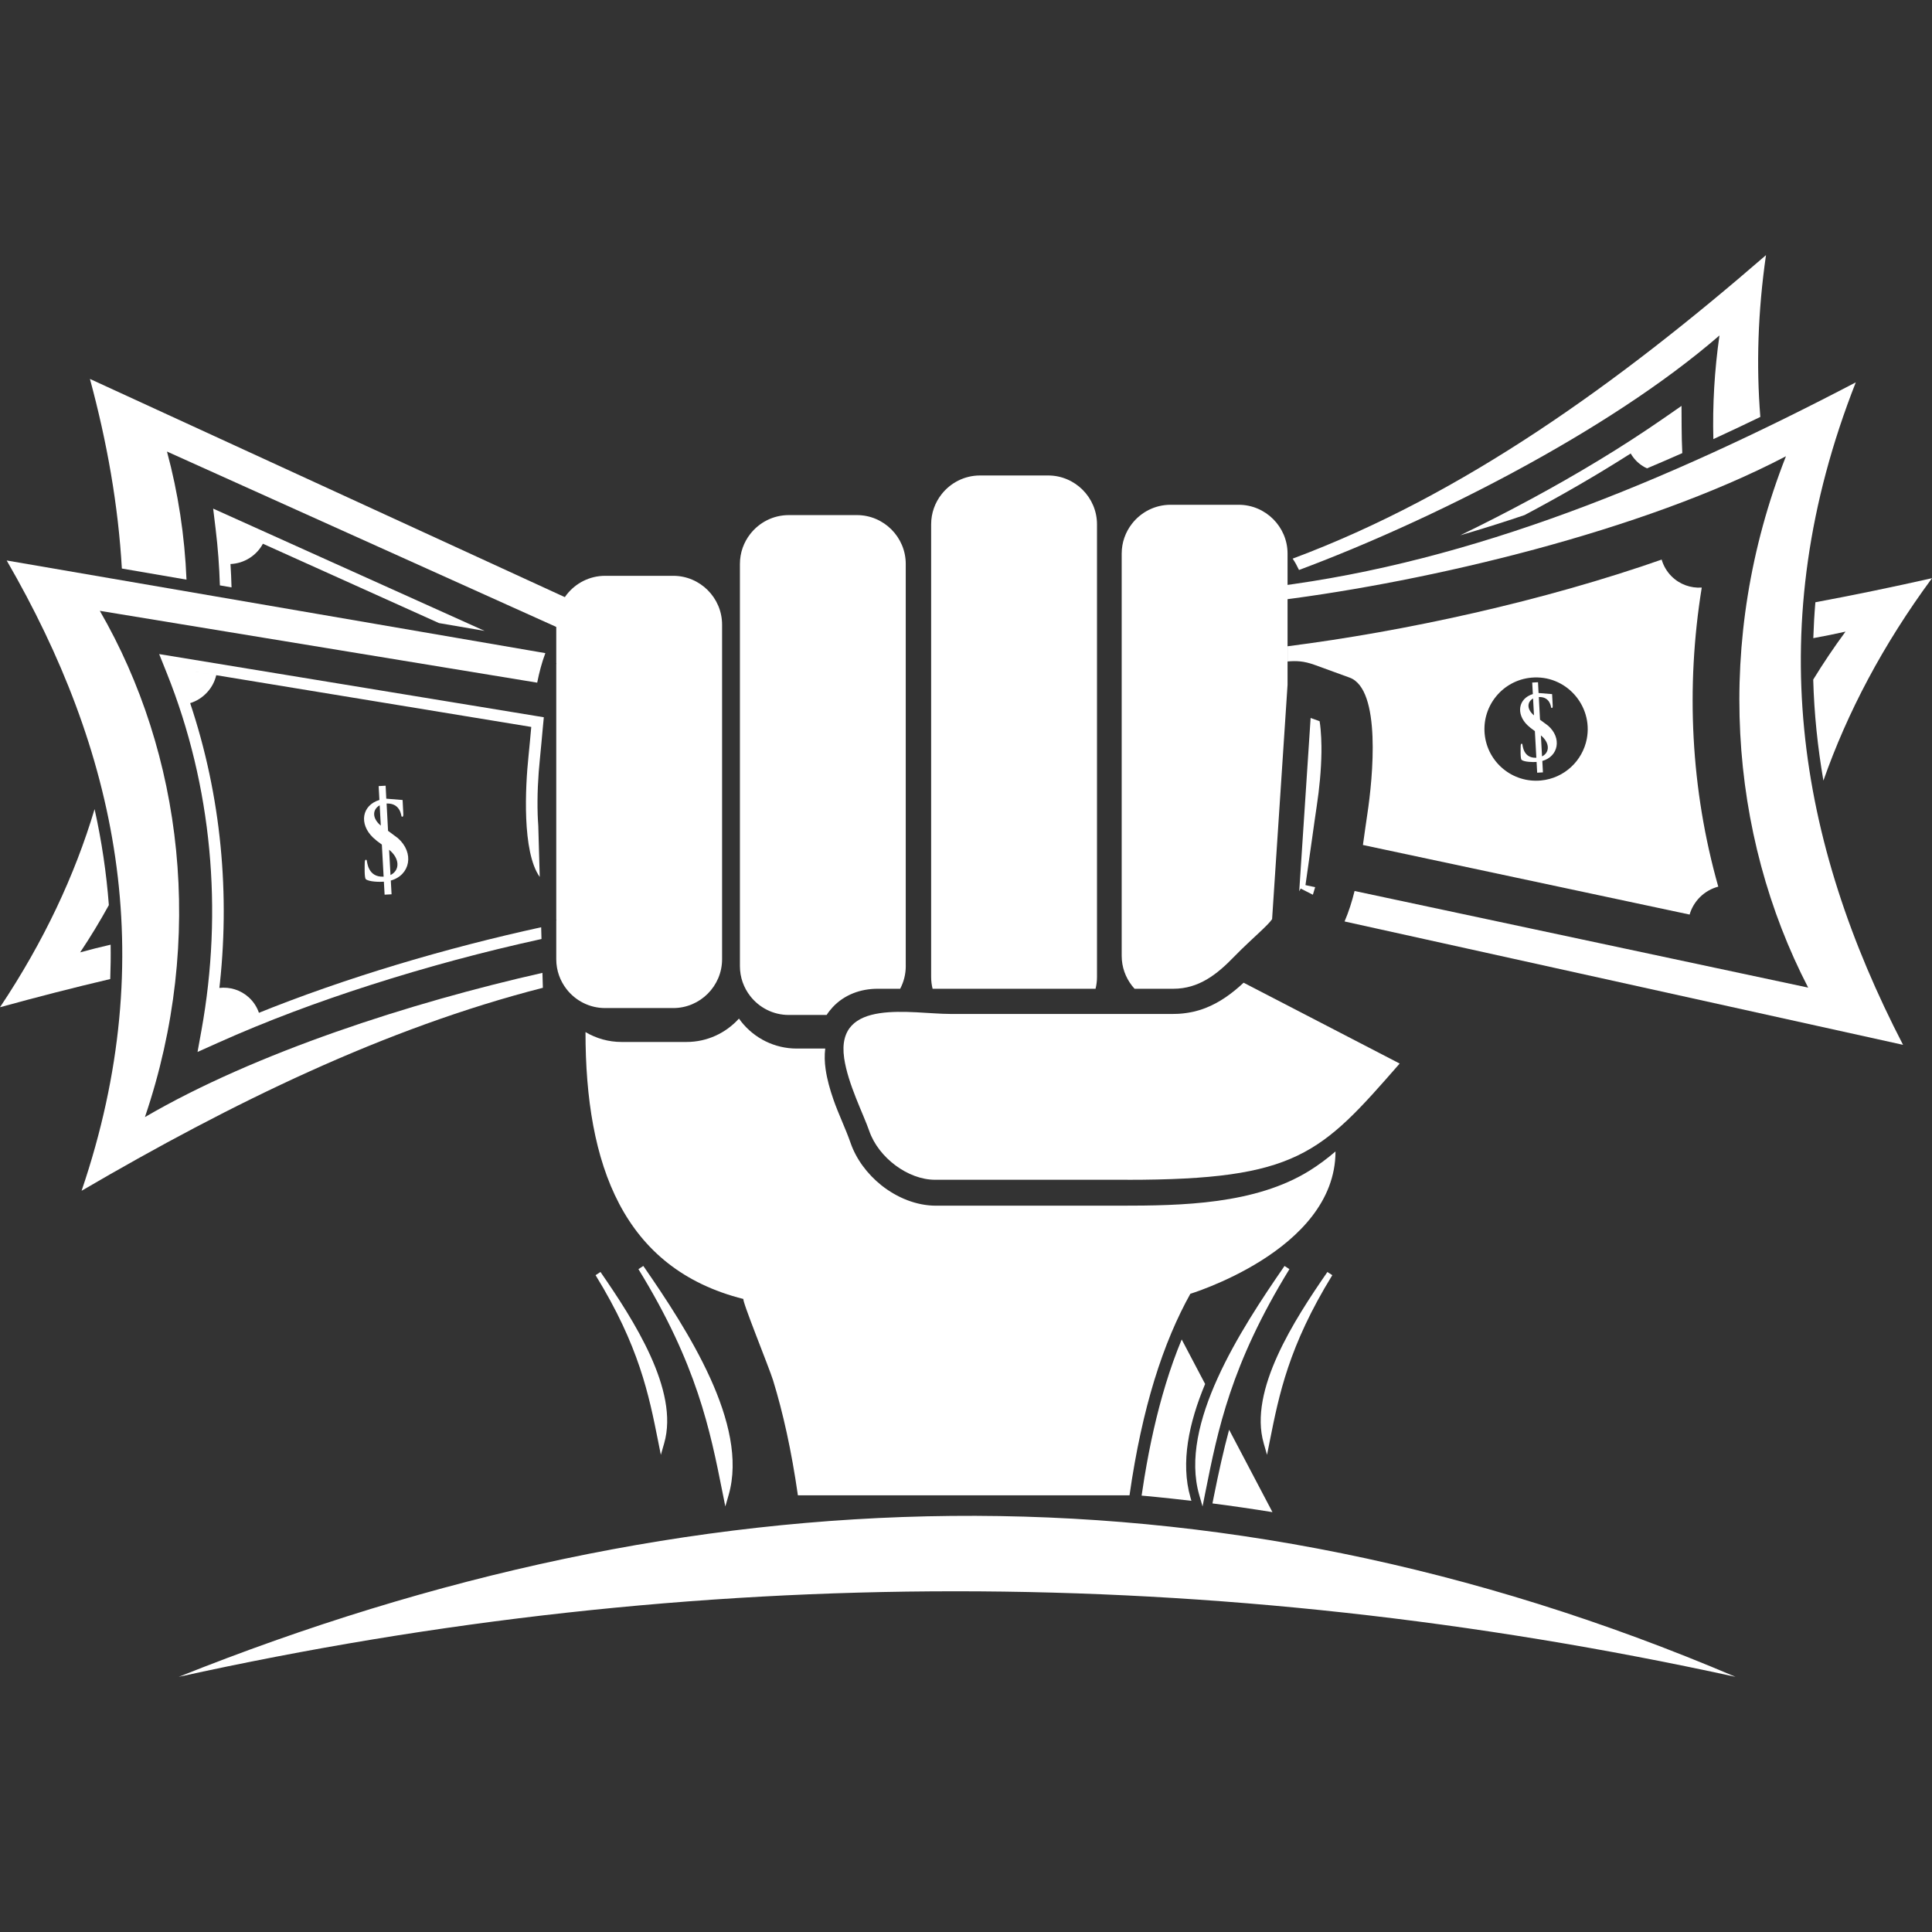 <?xml version="1.0" encoding="UTF-8"?> <svg xmlns="http://www.w3.org/2000/svg" xmlns:xlink="http://www.w3.org/1999/xlink" width="500" zoomAndPan="magnify" viewBox="0 0 375 375" height="500" preserveAspectRatio="xMidYMid meet" version="1.0"><rect x="0" y="0" width="375" height="375" fill="#333333" stroke="none"/><defs><clipPath id="1ab3ff4fbb"><path d="M 250 49.508 L 343 49.508 L 343 111 L 250 111 Z M 250 49.508 " clip-rule="nonzero"></path></clipPath><clipPath id="ec997cfe07"><path d="M 34 294 L 337 294 L 337 325.508 L 34 325.508 Z M 34 294 " clip-rule="nonzero"></path></clipPath></defs><g clip-path="url(#1ab3ff4fbb)"><path fill="#ffffff" d="M 333.746 65.113 C 332.773 71.91 332.391 78.633 332.562 85.234 C 335.617 83.824 338.66 82.391 341.68 80.926 C 340.879 70.996 341.191 60.555 342.777 49.523 C 314 74.457 284.055 96.055 250.902 108.43 C 251.371 109.121 251.773 109.859 252.137 110.633 C 277.188 101.285 312 83.957 333.746 65.113 Z M 333.746 65.113 " fill-opacity="1" fill-rule="evenodd"></path></g><path fill="#ffffff" d="M 358.215 122.594 C 355.969 125.641 353.879 128.75 351.945 131.906 C 352.125 138.477 352.797 145.012 353.922 151.516 C 358.57 138.281 365.457 125.176 375 112.227 C 367.434 113.93 359.887 115.5 352.363 116.898 C 352.168 119.227 352.035 121.547 351.961 123.863 C 354.09 123.477 356.18 123.055 358.215 122.598 Z M 358.215 122.594 " fill-opacity="1" fill-rule="evenodd"></path><path fill="#ffffff" d="M 248.234 116.516 C 248.047 115.594 247.797 114.707 247.465 113.852 C 285.914 109.012 323.254 93.535 360.207 74.215 C 341.605 121.52 349.039 163.48 369.379 202.801 L 260.98 178.855 C 261.789 176.973 262.418 174.984 262.922 172.941 L 350.965 191.695 C 335.602 161.996 332.602 124.301 346.652 88.559 C 318.742 103.156 277.277 112.859 248.234 116.516 Z M 248.234 116.516 " fill-opacity="1" fill-rule="evenodd"></path><path fill="#ffffff" d="M 335.742 179.176 C 335.629 178.848 335.52 178.52 335.406 178.188 C 335.52 178.516 335.629 178.848 335.742 179.176 Z M 335.742 179.176 " fill-opacity="1" fill-rule="evenodd"></path><path fill="#ffffff" d="M 330.457 113.18 L 330.645 112.078 C 330.582 112.445 330.52 112.812 330.457 113.18 Z M 330.457 113.18 " fill-opacity="1" fill-rule="evenodd"></path><path fill="#ffffff" d="M 331.094 109.668 C 331.164 109.301 331.234 108.938 331.309 108.582 C 331.234 108.941 331.164 109.301 331.094 109.668 Z M 331.094 109.668 " fill-opacity="1" fill-rule="evenodd"></path><path fill="#ffffff" d="M 331.316 108.547 C 331.391 108.184 331.465 107.82 331.539 107.461 Z M 331.316 108.547 " fill-opacity="1" fill-rule="evenodd"></path><path fill="#ffffff" d="M 331.57 107.32 C 331.641 106.996 331.711 106.668 331.785 106.344 C 331.711 106.672 331.641 106.996 331.57 107.32 Z M 331.57 107.32 " fill-opacity="1" fill-rule="evenodd"></path><path fill="#ffffff" d="M 331.816 106.207 C 331.898 105.832 331.98 105.461 332.062 105.094 C 331.98 105.461 331.898 105.832 331.816 106.207 Z M 331.816 106.207 " fill-opacity="1" fill-rule="evenodd"></path><path fill="#ffffff" d="M 326.402 82.863 C 326.41 84.562 326.457 86.258 326.531 87.949 C 324.262 88.957 321.98 89.941 319.688 90.906 C 319.418 90.785 319.148 90.645 318.898 90.488 C 317.879 89.855 317.078 89 316.52 88.02 C 309.934 92.219 302.988 96.227 295.93 99.969 C 291.789 101.371 287.625 102.684 283.438 103.898 C 288.09 101.645 292.688 99.289 297.207 96.848 C 306.07 92.062 314.758 86.852 323.027 81.113 L 326.379 78.785 L 326.402 82.859 Z M 326.402 82.863 " fill-opacity="1" fill-rule="evenodd"></path><path fill="#ffffff" d="M 41.855 102.684 C 42.297 106.324 42.566 109.973 42.68 113.621 L 44.941 114.012 C 44.902 112.5 44.832 110.984 44.738 109.477 C 46.027 109.422 47.32 109.039 48.488 108.285 C 49.594 107.57 50.453 106.617 51.027 105.539 L 85.203 120.938 L 94.062 122.457 L 41.375 98.723 Z M 41.855 102.684 " fill-opacity="1" fill-rule="evenodd"></path><path fill="#ffffff" d="M 23.652 110.352 C 22.957 98.098 20.777 85.824 17.457 73.551 L 112.727 117.328 L 113.855 117.848 C 112.719 119.441 111.734 121.172 110.848 122.98 L 108.344 121.852 L 32.41 87.645 C 34.574 95.66 35.855 104.008 36.199 112.508 Z M 23.652 110.352 " fill-opacity="1" fill-rule="evenodd"></path><path fill="#ffffff" d="M 15.559 184.852 C 17.566 181.844 19.422 178.781 21.129 175.68 C 20.656 169.418 19.727 163.211 18.359 157.051 C 14.516 169.895 8.531 182.711 0 195.504 C 7.148 193.539 14.285 191.699 21.398 190.031 C 21.48 187.797 21.508 185.574 21.473 183.363 C 19.457 183.824 17.484 184.324 15.559 184.852 Z M 15.559 184.852 " fill-opacity="1" fill-rule="evenodd"></path><path fill="#ffffff" d="M 105.285 188.828 L 105.371 191.73 C 74.727 199.578 45.082 214.031 15.836 231.129 C 31.465 185.129 22.48 145.406 1.297 108.789 L 105.852 126.773 C 105.164 128.605 104.66 130.531 104.27 132.504 L 19.375 118.562 C 35.379 146.23 39.938 182.078 28.129 216.828 C 49.535 204.316 79.855 194.566 105.285 188.832 Z M 105.285 188.828 " fill-opacity="1" fill-rule="evenodd"></path><path fill="#ffffff" d="M 39.102 199.984 C 43.301 176.746 41.172 152.613 32.379 130.66 L 30.895 126.957 L 105.555 139.219 L 105.355 141.309 C 105.172 143.25 105.008 145.195 104.809 147.137 C 104.43 150.758 104.25 154.5 104.363 158.137 C 104.379 158.621 104.414 159.379 104.48 160.277 L 104.762 170.215 C 101.289 165.344 101.973 152.633 102.57 146.902 C 102.77 145.004 102.934 143.055 103.117 141.098 L 34.465 129.824 L 41.973 131.055 C 41.695 132.246 41.113 133.391 40.223 134.363 C 39.293 135.387 38.141 136.098 36.91 136.477 C 42.941 154.484 44.75 173.695 42.488 192.566 L 42.582 191.754 C 44.598 191.527 46.684 192.129 48.289 193.586 C 49.219 194.434 49.875 195.465 50.258 196.586 L 49.543 196.871 C 67.32 189.652 86.973 183.922 105.039 179.98 L 105.102 182.262 C 93.867 184.719 82.703 187.727 71.82 191.219 C 61.789 194.438 51.844 198.121 42.234 202.438 L 38.34 204.184 L 39.102 199.988 Z M 39.102 199.984 " fill-opacity="1" fill-rule="evenodd"></path><path fill="#ffffff" d="M 34.465 129.824 C 34.59 130.133 34.711 130.441 34.832 130.754 C 34.711 130.441 34.586 130.133 34.465 129.824 Z M 34.465 129.824 " fill-opacity="1" fill-rule="evenodd"></path><path fill="#ffffff" d="M 42.484 192.586 L 42.355 193.648 C 42.398 193.297 42.445 192.941 42.484 192.586 Z M 42.484 192.586 " fill-opacity="1" fill-rule="evenodd"></path><path fill="#ffffff" d="M 42.035 195.973 C 41.984 196.32 41.93 196.676 41.875 197.02 C 41.93 196.672 41.984 196.32 42.035 195.973 Z M 42.035 195.973 " fill-opacity="1" fill-rule="evenodd"></path><path fill="#ffffff" d="M 41.871 197.047 C 41.816 197.398 41.758 197.75 41.703 198.098 Z M 41.871 197.047 " fill-opacity="1" fill-rule="evenodd"></path><path fill="#ffffff" d="M 41.684 198.23 C 41.633 198.543 41.578 198.859 41.523 199.172 C 41.578 198.859 41.629 198.543 41.684 198.23 Z M 41.684 198.23 " fill-opacity="1" fill-rule="evenodd"></path><path fill="#ffffff" d="M 41.5 199.309 C 41.441 199.668 41.379 200.027 41.312 200.383 C 41.379 200.027 41.441 199.668 41.5 199.309 Z M 41.5 199.309 " fill-opacity="1" fill-rule="evenodd"></path><path fill="#ffffff" d="M 180.734 102.398 L 180.734 101.77 C 180.734 99.582 181.484 97.559 182.746 95.949 C 184.48 93.727 187.188 92.289 190.219 92.289 L 203.449 92.289 C 208.66 92.289 212.926 96.555 212.926 101.77 L 212.926 189.621 C 212.926 190.41 212.832 191.18 212.645 191.918 L 181.016 191.918 C 180.832 191.18 180.734 190.41 180.734 189.621 L 180.734 188.992 C 180.734 167.844 180.734 123.617 180.734 102.398 Z M 249.914 132.914 L 246.914 178.41 C 246.504 179.023 245.434 180.047 245.055 180.41 C 243.191 182.184 241.305 183.867 239.516 185.719 C 236.227 189.125 232.695 191.918 227.746 191.918 L 220.219 191.918 C 220.047 191.734 219.879 191.539 219.727 191.34 C 218.473 189.734 217.719 187.711 217.719 185.523 L 217.719 107.453 C 217.719 105.266 218.469 103.246 219.727 101.641 C 221.465 99.414 224.172 97.977 227.203 97.977 L 240.43 97.977 C 245.645 97.977 249.914 102.242 249.914 107.457 L 249.914 132.918 Z M 175.809 187.445 L 175.809 187.527 C 175.809 189.109 175.414 190.598 174.723 191.918 L 170.34 191.918 C 167.062 191.918 163.906 193.055 161.641 195.477 C 161.191 195.961 160.789 196.473 160.449 197.004 L 153.098 197.004 C 150.07 197.004 147.363 195.574 145.625 193.344 C 144.367 191.738 143.617 189.715 143.617 187.527 L 143.617 109.461 C 143.617 107.273 144.367 105.25 145.625 103.645 C 147.363 101.414 150.07 99.98 153.098 99.98 L 166.328 99.98 C 171.543 99.98 175.805 104.246 175.805 109.461 L 175.805 187.445 Z M 252.469 172.469 L 254.828 173.668 C 254.984 173.184 255.133 172.695 255.27 172.203 L 253.391 171.801 L 254.699 162.605 C 254.992 160.562 255.262 158.52 255.574 156.48 C 256.098 153.027 256.438 149.512 256.492 146.02 C 256.516 144.742 256.457 141.902 256.137 139.988 L 254.391 139.355 L 252.18 172.996 Z M 218.832 229 C 251.742 229 256.352 223.988 271.676 206.434 L 248.691 194.523 L 241.387 190.742 C 239.156 192.828 236.766 194.562 234.035 195.637 L 233.988 195.652 L 233.523 195.824 L 233.301 195.902 L 233.27 195.914 L 233.051 195.988 L 233.016 195.996 L 232.793 196.066 L 232.758 196.074 L 232.531 196.141 L 232.5 196.148 L 232.273 196.215 L 232.242 196.223 L 232.145 196.246 L 231.977 196.293 L 231.738 196.352 L 231.707 196.359 L 231.465 196.41 L 231.441 196.414 L 231.32 196.441 L 230.895 196.52 L 230.645 196.566 L 230.617 196.57 L 230.367 196.609 L 230.344 196.613 L 230.082 196.648 L 230.066 196.648 L 229.801 196.684 L 229.785 196.688 L 229.516 196.715 L 229.5 196.719 L 229.227 196.742 L 229.219 196.742 L 228.926 196.766 L 228.637 196.781 L 228.348 196.793 L 228.051 196.797 L 227.754 196.805 C 227.754 196.812 209.305 196.805 207.715 196.805 L 184.406 196.805 C 177.062 196.805 162.145 193.57 163.852 205.395 C 164.574 210.387 167.609 216.289 168.719 219.512 C 170.52 224.723 176.258 228.992 181.477 228.992 L 218.84 228.992 Z M 228.047 196.805 Z M 228.344 196.801 Z M 228.934 196.77 Z M 233.52 195.824 Z M 107.969 178.539 L 107.969 128.898 L 108.016 128.793 L 107.969 128.785 L 107.969 121.246 C 107.969 119.059 108.723 117.039 109.977 115.43 C 111.715 113.203 114.422 111.766 117.449 111.766 L 130.68 111.766 C 135.891 111.766 140.156 116.031 140.156 121.246 L 140.156 186.184 C 140.156 191.402 135.891 195.664 130.68 195.664 L 117.449 195.664 C 114.422 195.664 111.715 194.234 109.977 192.004 C 108.719 190.395 107.969 188.375 107.969 186.184 L 107.969 178.652 L 108.016 178.645 Z M 107.969 178.539 " fill-opacity="1" fill-rule="evenodd"></path><path fill="#ffffff" d="M 259.215 223.5 C 257.648 224.844 255.992 226.09 254.227 227.195 C 243.648 233.793 229.367 234.023 217.293 234.023 L 181.668 234.023 C 177.895 234.023 174.125 232.488 171.07 230.059 C 168.344 227.883 166.188 224.992 165.098 221.848 C 164.117 219.012 162.75 216.266 161.754 213.379 C 161.098 211.488 160.535 209.52 160.25 207.527 C 160.055 206.176 160.016 204.828 160.176 203.523 L 154.625 203.523 C 150.395 203.523 146.422 201.562 143.824 198.238 L 143.43 197.703 C 140.914 200.492 137.285 202.246 133.254 202.246 L 120.641 202.246 C 118.141 202.246 115.734 201.566 113.645 200.324 C 113.645 226.031 120.879 246.262 144.32 252.137 C 143.805 252.008 149.328 265.547 150.055 267.926 C 151.973 274.168 153.621 281.512 154.871 290.242 L 219.238 290.242 C 220.484 281.512 222.137 274.168 224.047 267.926 C 226.125 261.152 228.512 255.676 231.043 251.129 C 230.219 251.344 259.219 242.918 259.219 223.496 Z M 246.984 293.504 L 238.57 277.508 C 237.488 281.523 236.539 285.773 235.605 290.461 L 235.336 291.812 C 239.215 292.312 243.102 292.879 246.98 293.504 Z M 222.164 286.555 C 221.961 287.801 221.77 289.047 221.586 290.297 L 223.449 290.465 C 226.051 290.719 228.652 291 231.254 291.309 L 231.062 290.648 C 229.121 283.887 230.77 276.156 233.914 268.629 L 232.48 265.906 L 229.367 259.988 C 228.195 262.805 227.176 265.695 226.285 268.609 C 224.492 274.469 223.172 280.492 222.168 286.555 Z M 222.164 286.555 " fill-opacity="1" fill-rule="evenodd"></path><path fill="#ffffff" d="M 233.312 290.004 C 235.773 277.648 238.238 264.836 249.793 246.043 C 241.18 258.496 229.465 276.629 233.312 290.004 Z M 128.371 279.977 C 126.535 270.77 124.695 261.223 116.082 247.211 C 122.5 256.492 131.234 270.012 128.371 279.977 Z M 140.887 290.004 C 144.734 276.629 133.016 258.496 124.406 246.043 C 135.961 264.84 138.426 277.648 140.887 290.004 Z M 245.832 279.977 C 242.965 270.012 251.695 256.492 258.117 247.211 C 249.5 261.223 247.664 270.77 245.832 279.977 Z M 245.832 279.977 " fill-opacity="1" fill-rule="evenodd"></path><path fill="#ffffff" d="M 233.953 289.688 L 233.414 292.406 L 232.766 290.156 C 230.797 283.32 232.785 275.316 236.363 267.445 C 239.898 259.66 244.984 252 249.301 245.758 L 249.324 245.723 L 250.277 246.34 C 238.91 264.832 236.379 277.516 233.953 289.691 Z M 233.305 287.148 C 235.02 278.648 237.043 269.75 242.254 258.699 C 240.484 261.695 238.816 264.797 237.398 267.91 C 234.391 274.535 232.531 281.23 233.305 287.148 Z M 127.812 280.09 L 127.75 279.777 C 125.945 270.715 124.062 261.273 115.598 247.508 L 116.551 246.891 L 116.574 246.922 C 119.793 251.578 123.586 257.293 126.227 263.105 C 128.906 269 130.395 275 128.918 280.133 L 128.27 282.383 Z M 123.098 259.391 C 125.906 265.98 127.234 271.555 128.324 276.875 C 128.602 272.734 127.262 268.133 125.191 263.57 C 124.551 262.172 123.848 260.773 123.098 259.391 Z M 140.895 287.148 C 141.668 281.227 139.809 274.535 136.801 267.91 C 135.387 264.797 133.723 261.703 131.953 258.715 C 137.156 269.754 139.184 278.652 140.895 287.148 Z M 137.836 267.445 C 141.41 275.316 143.398 283.32 141.434 290.156 L 140.785 292.406 L 140.246 289.711 C 137.82 277.531 135.297 264.844 123.918 246.34 L 124.867 245.719 L 124.891 245.754 C 129.207 251.996 134.297 259.656 137.832 267.441 Z M 245.285 280.137 C 243.805 275.004 245.297 269 247.973 263.109 C 250.609 257.301 254.406 251.582 257.625 246.926 L 257.648 246.891 L 258.598 247.512 C 250.133 261.277 248.254 270.715 246.449 279.777 L 245.93 282.383 L 245.281 280.137 Z M 249.008 263.574 C 246.934 268.137 245.598 272.738 245.875 276.879 C 246.965 271.555 248.289 265.984 251.102 259.395 C 250.352 260.773 249.645 262.172 249.012 263.57 Z M 249.008 263.574 " fill-opacity="1" fill-rule="evenodd"></path><g clip-path="url(#ec997cfe07)"><path fill="#ffffff" d="M 336.863 325.473 C 235.457 303.328 135.133 303.336 34.688 325.473 C 133.973 285.781 234.551 281.875 336.863 325.473 Z M 336.863 325.473 " fill-opacity="1" fill-rule="evenodd"></path></g><path fill="#ffffff" d="M 264.547 164.012 L 327.953 177.516 C 328.309 176.285 328.973 175.121 329.949 174.145 C 330.977 173.121 332.215 172.438 333.516 172.098 C 328.172 153.254 327.18 133.395 330.309 114.047 C 328.191 114.188 326.043 113.457 324.438 111.855 C 323.512 110.926 322.875 109.809 322.527 108.621 L 323.27 108.359 C 299.387 116.773 272.5 122.559 249.91 125.441 L 249.91 128.391 C 251.559 128.25 253.012 128.27 255.195 129.062 L 261.957 131.523 C 268.141 133.773 266.469 150.941 265.406 157.969 C 265.105 159.945 264.836 161.973 264.543 164.012 Z M 299.102 151.492 C 293.594 152.016 288.703 147.977 288.172 142.465 C 287.652 136.953 291.695 132.059 297.203 131.535 C 303.906 130.898 309.238 136.926 307.996 143.41 C 307.176 147.668 303.637 151.059 299.098 151.492 Z M 299.102 151.492 " fill-opacity="1" fill-rule="evenodd"></path><path fill="#ffffff" d="M 297.918 141.906 L 298.203 147.078 C 295.613 147.199 295.566 144.629 295.484 144.441 C 295.461 144.363 295.18 144.164 295.164 144.809 C 295.152 145.301 295.074 147.273 295.344 147.492 C 295.859 147.91 297.504 147.945 298.25 147.891 L 298.363 149.98 L 299.484 149.918 L 299.363 147.703 C 302.5 146.82 303.203 143.25 300.496 140.867 L 298.918 139.695 L 298.684 135.293 C 300.914 135.211 301.035 137.273 301.086 137.352 C 301.117 137.406 301.418 137.629 301.375 136.898 L 301.262 134.727 L 298.633 134.512 L 298.527 132.422 L 297.402 132.484 L 297.527 134.715 C 294.684 135.586 294.215 138.582 296.488 140.77 C 296.844 141.109 297.277 141.457 297.793 141.816 Z M 297.566 135.57 L 297.746 138.852 C 296.418 137.754 296.289 136.34 297.566 135.57 Z M 299.086 142.742 C 300.793 144.121 300.883 146.031 299.309 146.816 Z M 299.086 142.742 " fill-opacity="1" fill-rule="evenodd"></path><path fill="#ffffff" d="M 74.117 163.93 L 74.461 170.16 C 71.34 170.309 71.281 167.211 71.184 166.984 C 71.152 166.895 70.816 166.648 70.797 167.422 C 70.785 168.02 70.691 170.395 71.012 170.656 C 71.637 171.16 73.617 171.203 74.512 171.137 L 74.652 173.656 L 76.004 173.582 L 75.855 170.914 C 79.633 169.852 80.48 165.547 77.223 162.676 L 75.32 161.262 L 75.039 155.961 C 77.73 155.863 77.875 158.348 77.93 158.441 C 77.973 158.508 78.332 158.773 78.277 157.898 L 78.145 155.281 L 74.977 155.023 L 74.852 152.504 L 73.496 152.582 L 73.645 155.27 C 70.219 156.316 69.656 159.93 72.395 162.559 C 72.824 162.969 73.348 163.391 73.969 163.82 Z M 73.695 156.301 L 73.914 160.25 C 72.309 158.926 72.156 157.223 73.695 156.301 Z M 75.527 164.938 C 77.586 166.598 77.688 168.898 75.797 169.848 Z M 75.527 164.938 " fill-opacity="1" fill-rule="evenodd"></path></svg> 